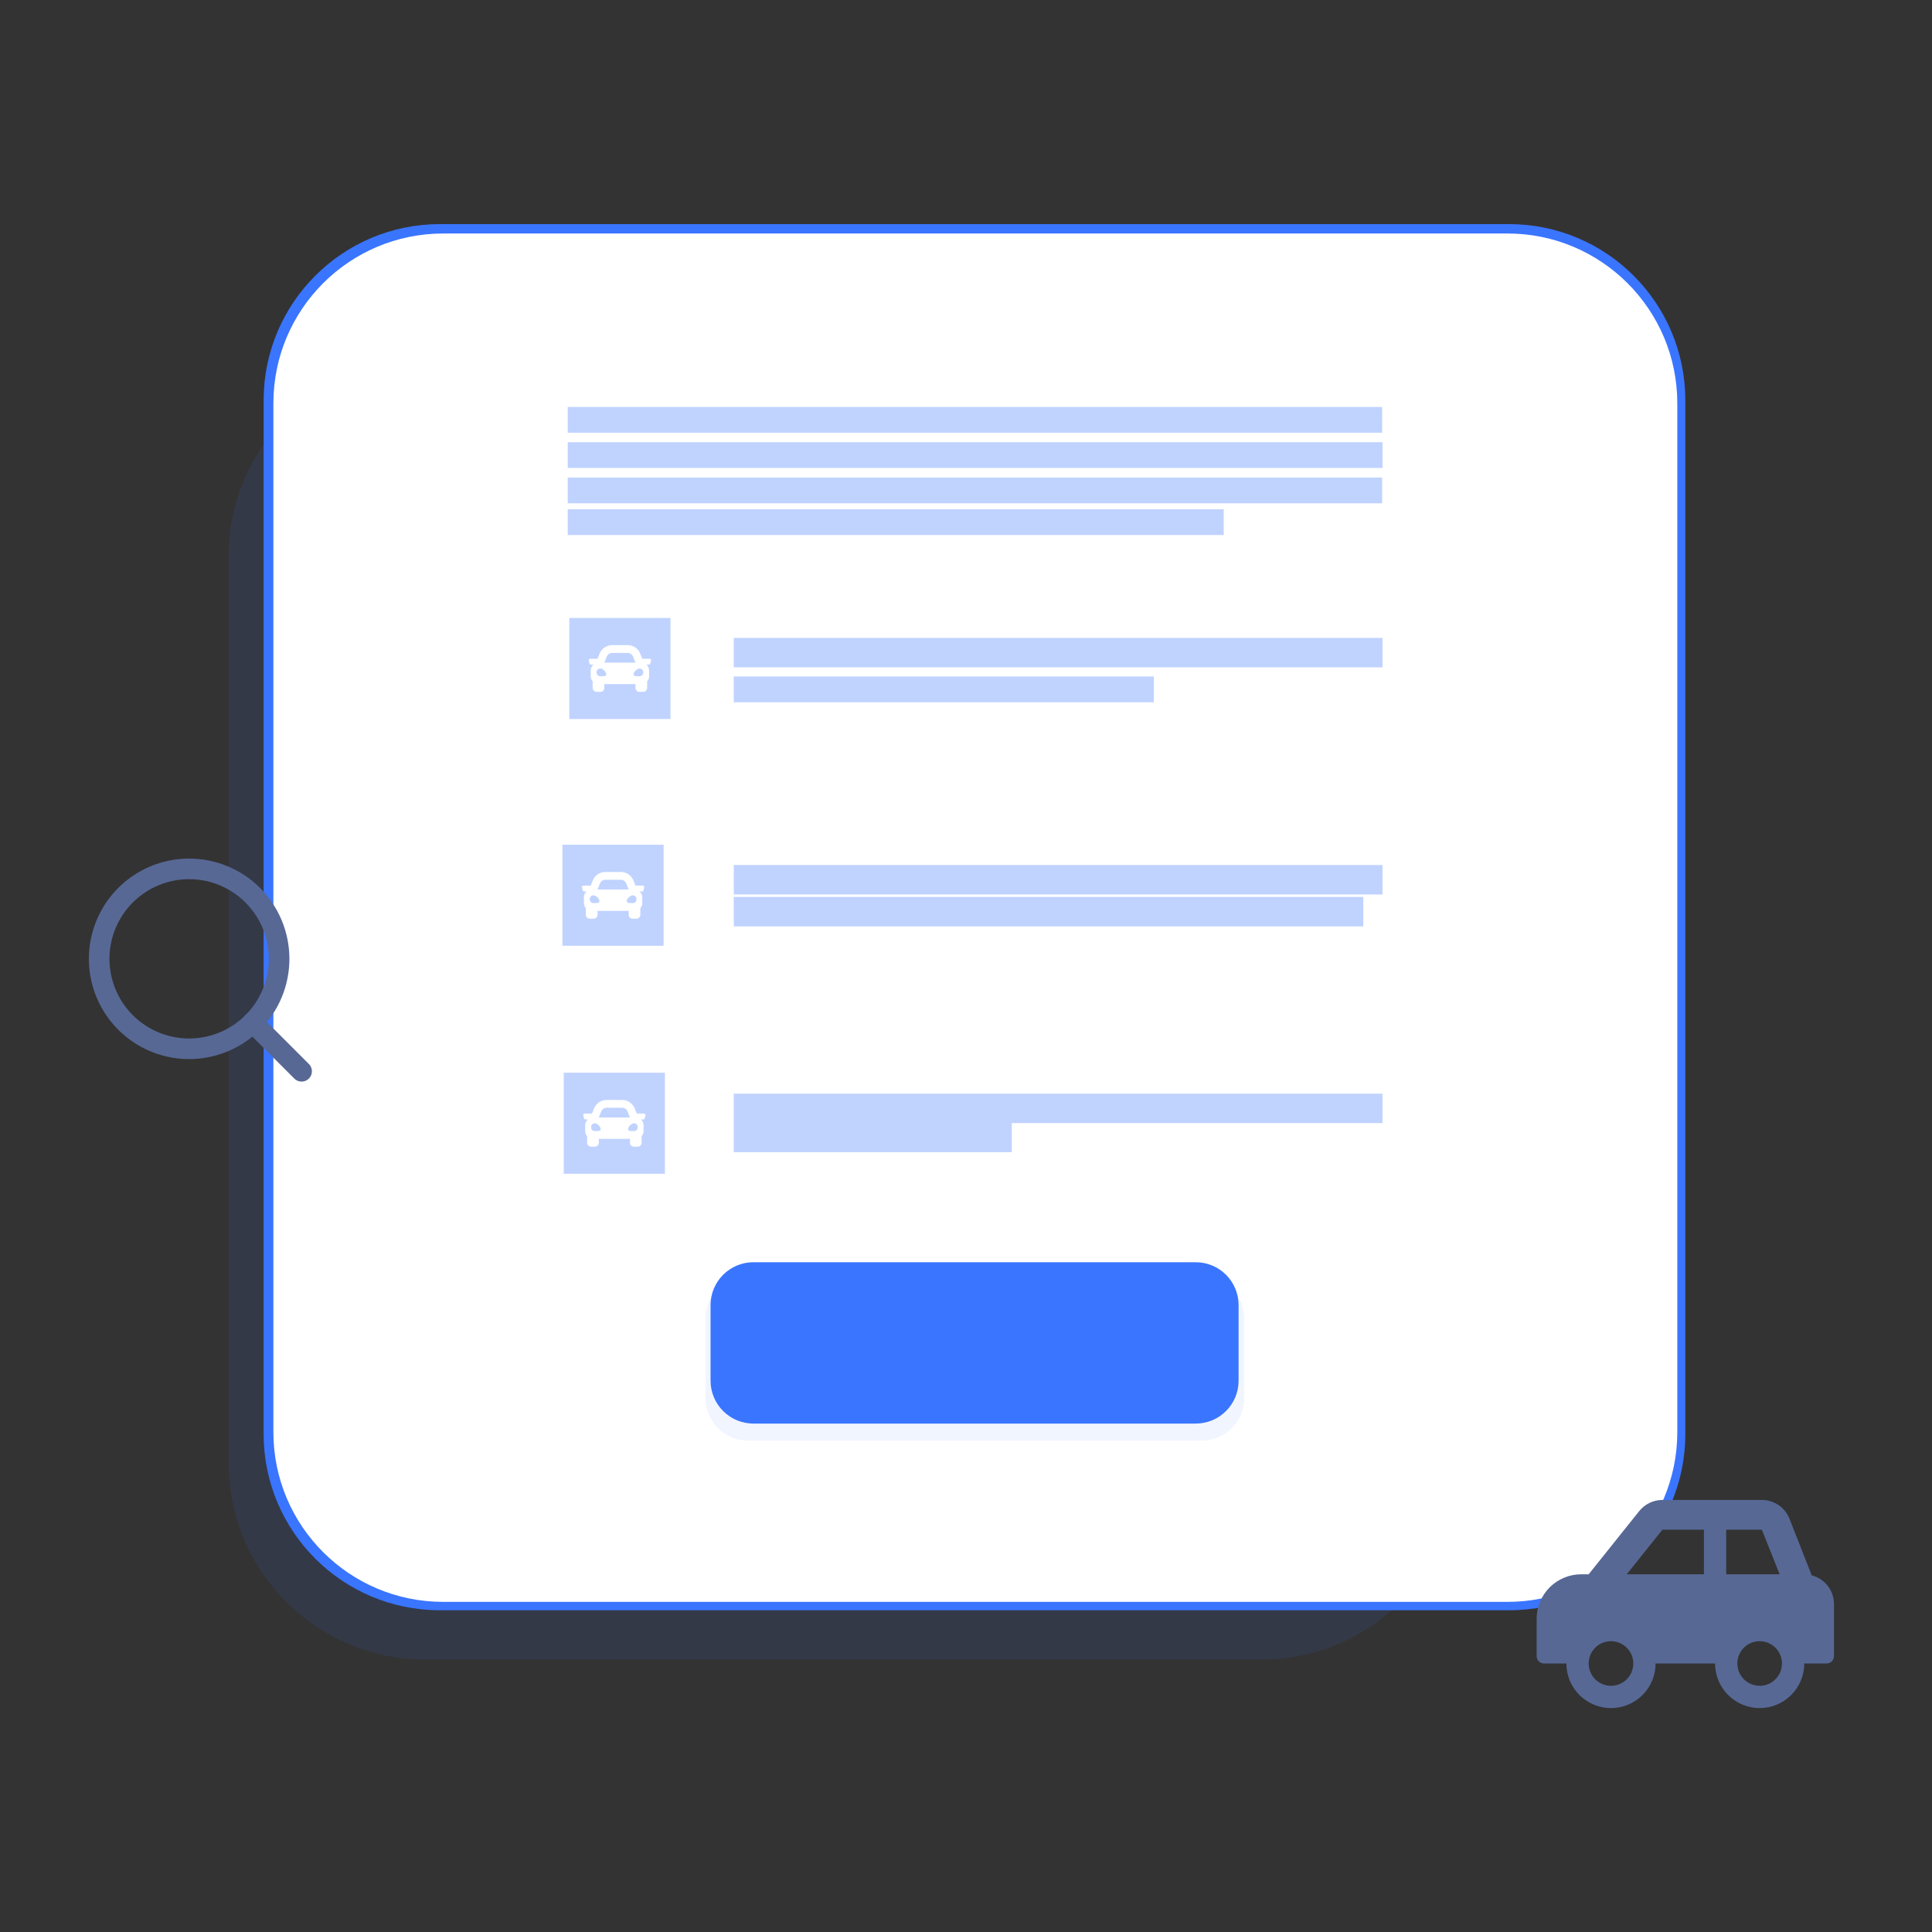 <svg xmlns="http://www.w3.org/2000/svg" width="1500" height="1500" viewBox="0 0 1500 1500" fill="none"><rect x="0" y="0" width="1500" height="1500" fill="#333333" stroke="none"/><g clip-path="url(#clip0_83_3767)"><mask id="mask0_83_3767" style="mask-type:luminance" maskUnits="userSpaceOnUse" x="0" y="0" width="1500" height="1500"><path d="M1500 0H0V1500H1500V0Z" fill="white"></path></mask><g mask="url(#mask0_83_3767)"><path opacity="0.1" d="M979.248 279.253H330.468C245.968 279.253 177.468 347.753 177.468 432.253V1135.53C177.468 1220.03 245.968 1288.53 330.468 1288.53H979.248C1063.75 1288.53 1132.25 1220.03 1132.25 1135.53V432.253C1132.25 347.753 1063.75 279.253 979.248 279.253Z" fill="#3A75FF"></path><path d="M1308.48 1113.36V310.833C1308.48 235.262 1247.21 174 1171.64 174L341.517 174C265.946 174 204.684 235.262 204.684 310.833V1113.36C204.684 1188.94 265.946 1250.2 341.517 1250.2H1171.64C1247.21 1250.2 1308.48 1188.94 1308.48 1113.36Z" fill="#3A75FF"></path><path d="M1170.42 181.291H344.09C271.28 181.291 212.257 240.315 212.257 313.124V1111.86C212.257 1184.67 271.28 1243.69 344.09 1243.69H1170.42C1243.23 1243.69 1302.25 1184.67 1302.25 1111.86V313.124C1302.25 240.315 1243.23 181.291 1170.42 181.291Z" fill="white"></path><mask id="mask1_83_3767" style="mask-type:luminance" maskUnits="userSpaceOnUse" x="222" y="191" width="1071" height="1043"><path d="M1160.42 191H354.091C281.281 191 222.258 250.024 222.258 322.833V1102.08C222.258 1174.89 281.281 1233.91 354.091 1233.91H1160.42C1233.23 1233.91 1292.26 1174.89 1292.26 1102.08V322.833C1292.26 250.024 1233.23 191 1160.42 191Z" fill="white"></path></mask><g mask="url(#mask1_83_3767)"><path d="M569.676 683.04H1073.4" stroke="#C0D3FF" stroke-width="22.863" stroke-miterlimit="10"></path><path d="M569.676 707.813H1058.5" stroke="#C0D3FF" stroke-width="22.863" stroke-miterlimit="10"></path><path d="M511.571 659.502H440.332V730.65H511.571V659.502Z" fill="#C0D3FF" stroke="#C0D3FF" stroke-width="7.328" stroke-miterlimit="10"></path><path d="M569.676 506.701H1073.4" stroke="#C0D3FF" stroke-width="22.863" stroke-miterlimit="10"></path><path d="M569.676 535.237H895.858" stroke="#C0D3FF" stroke-width="20" stroke-miterlimit="10"></path><path d="M569.676 860.541H1073.4" stroke="#C0D3FF" stroke-width="22.863" stroke-miterlimit="10"></path><path d="M569.676 883.128H785.547" stroke="#C0D3FF" stroke-width="22.863" stroke-miterlimit="10"></path><path d="M516.914 483.444H445.675V554.592H516.914V483.444Z" fill="#C0D3FF" stroke="#C0D3FF" stroke-width="7.328" stroke-miterlimit="10"></path><path d="M504.333 511.464H498.68L497.109 507.536C496.33 505.569 494.976 503.883 493.225 502.697C491.473 501.511 489.405 500.88 487.29 500.888H475.298C473.183 500.881 471.114 501.512 469.363 502.697C467.611 503.883 466.258 505.569 465.479 507.536L463.907 511.464H458.255C458.082 511.464 457.912 511.503 457.758 511.578C457.603 511.654 457.467 511.763 457.361 511.899C457.255 512.035 457.181 512.193 457.146 512.362C457.11 512.53 457.113 512.705 457.155 512.872L457.721 515.138C457.782 515.383 457.923 515.601 458.123 515.756C458.322 515.912 458.568 515.996 458.821 515.996H460.721C460.068 516.557 459.545 517.253 459.185 518.035C458.825 518.817 458.638 519.667 458.636 520.528V525.06C458.641 526.519 459.178 527.927 460.147 529.019V534.125C460.146 534.926 460.464 535.694 461.03 536.261C461.595 536.827 462.363 537.146 463.164 537.148H466.186C466.987 537.148 467.756 536.829 468.323 536.263C468.889 535.696 469.208 534.927 469.208 534.126V531.105H493.381V534.127C493.381 534.928 493.699 535.697 494.266 536.264C494.833 536.83 495.601 537.149 496.403 537.149H499.421C500.222 537.149 500.991 536.83 501.558 536.264C502.124 535.697 502.443 534.928 502.443 534.127V529.021C503.412 527.929 503.949 526.521 503.954 525.062V520.529C503.952 519.668 503.765 518.818 503.405 518.036C503.045 517.254 502.522 516.558 501.87 515.997H503.77C504.023 515.997 504.268 515.913 504.468 515.757C504.667 515.602 504.809 515.384 504.87 515.139L505.437 512.873C505.478 512.706 505.481 512.531 505.446 512.363C505.41 512.194 505.336 512.036 505.23 511.901C505.124 511.765 504.988 511.655 504.834 511.58C504.679 511.504 504.509 511.465 504.337 511.465L504.333 511.464ZM471.09 509.78C471.426 508.939 472.007 508.218 472.757 507.71C473.508 507.202 474.393 506.931 475.299 506.931H487.29C488.196 506.931 489.081 507.202 489.831 507.71C490.581 508.218 491.162 508.939 491.499 509.78L493.381 514.488H469.208L471.09 509.783V509.78ZM466.19 525.042C465.787 525.067 465.384 525.006 465.007 524.864C464.629 524.721 464.287 524.501 464.001 524.216C463.715 523.931 463.493 523.589 463.35 523.212C463.206 522.835 463.144 522.432 463.168 522.03C463.144 521.628 463.206 521.225 463.349 520.848C463.493 520.472 463.714 520.13 464 519.845C464.285 519.561 464.627 519.34 465.004 519.197C465.381 519.054 465.784 518.993 466.186 519.018C467.999 519.018 470.718 521.729 470.718 523.536C470.718 525.343 467.999 525.042 466.186 525.042H466.19ZM496.407 525.042C494.594 525.042 491.875 525.342 491.875 523.536C491.875 521.73 494.594 519.018 496.407 519.018C496.809 518.994 497.211 519.055 497.587 519.198C497.964 519.341 498.305 519.562 498.59 519.847C498.875 520.131 499.096 520.473 499.239 520.849C499.383 521.226 499.444 521.628 499.421 522.03C499.444 522.432 499.382 522.835 499.239 523.212C499.095 523.589 498.873 523.931 498.588 524.216C498.302 524.501 497.959 524.721 497.582 524.864C497.204 525.006 496.801 525.067 496.399 525.042H496.407Z" fill="white"></path><path d="M512.571 836.502H441.332V907.65H512.571V836.502Z" fill="#C0D3FF" stroke="#C0D3FF" stroke-width="7.328" stroke-miterlimit="10"></path><path d="M500.044 864.577H494.391L492.82 860.649C492.041 858.682 490.687 856.996 488.936 855.81C487.184 854.624 485.116 853.994 483.001 854.001H471.009C468.894 853.994 466.825 854.625 465.074 855.811C463.322 856.997 461.969 858.683 461.19 860.649L459.618 864.577H453.966C453.793 864.577 453.623 864.616 453.468 864.692C453.314 864.767 453.178 864.877 453.072 865.013C452.966 865.148 452.892 865.306 452.856 865.475C452.821 865.643 452.824 865.818 452.866 865.985L453.432 868.251C453.493 868.496 453.634 868.714 453.834 868.87C454.033 869.025 454.279 869.109 454.532 869.109H456.432C455.779 869.671 455.256 870.366 454.896 871.148C454.536 871.93 454.349 872.78 454.347 873.641V878.173C454.351 879.633 454.889 881.04 455.858 882.132V887.238C455.857 888.039 456.175 888.807 456.741 889.374C457.306 889.941 458.074 890.26 458.875 890.261H461.897C462.698 890.261 463.467 889.943 464.034 889.376C464.6 888.809 464.919 888.041 464.919 887.239V884.218H489.092V887.24C489.092 888.042 489.41 888.81 489.977 889.377C490.544 889.944 491.312 890.262 492.114 890.262H495.132C495.933 890.262 496.702 889.944 497.269 889.377C497.835 888.81 498.154 888.042 498.154 887.24V882.134C499.123 881.043 499.66 879.635 499.665 878.175V873.642C499.663 872.781 499.476 871.931 499.116 871.149C498.756 870.367 498.233 869.672 497.581 869.11H499.481C499.734 869.11 499.979 869.026 500.179 868.871C500.378 868.715 500.519 868.497 500.581 868.252L501.148 865.986C501.189 865.819 501.192 865.645 501.156 865.476C501.121 865.308 501.047 865.15 500.941 865.014C500.835 864.878 500.699 864.768 500.545 864.693C500.39 864.617 500.22 864.578 500.048 864.578L500.044 864.577ZM466.801 862.893C467.137 862.052 467.718 861.331 468.468 860.823C469.219 860.315 470.104 860.044 471.01 860.044H483.001C483.907 860.044 484.792 860.315 485.542 860.823C486.292 861.331 486.873 862.052 487.21 862.893L489.092 867.601H464.919L466.801 862.896V862.893ZM461.901 878.155C461.498 878.18 461.095 878.119 460.718 877.977C460.34 877.835 459.997 877.614 459.712 877.329C459.426 877.044 459.204 876.702 459.061 876.326C458.917 875.949 458.855 875.546 458.879 875.143C458.855 874.741 458.917 874.338 459.06 873.962C459.204 873.585 459.425 873.243 459.711 872.959C459.996 872.674 460.338 872.453 460.715 872.31C461.092 872.168 461.494 872.107 461.897 872.131C463.71 872.131 466.429 874.842 466.429 876.649C466.429 878.456 463.71 878.155 461.897 878.155H461.901ZM492.118 878.155C490.305 878.155 487.586 878.455 487.586 876.649C487.586 874.843 490.305 872.131 492.118 872.131C492.52 872.107 492.922 872.169 493.298 872.312C493.675 872.455 494.016 872.676 494.301 872.96C494.586 873.245 494.807 873.586 494.95 873.963C495.093 874.339 495.155 874.741 495.132 875.143C495.155 875.546 495.093 875.949 494.95 876.326C494.806 876.702 494.584 877.044 494.299 877.329C494.013 877.614 493.67 877.835 493.293 877.977C492.915 878.119 492.512 878.18 492.11 878.155H492.118Z" fill="white"></path><path d="M440.79 325.965H1073.09" stroke="#C0D3FF" stroke-width="20" stroke-miterlimit="10"></path><path d="M440.79 353.324H1073.4" stroke="#C0D3FF" stroke-width="20" stroke-miterlimit="10"></path><path d="M440.79 380.758H1073.09" stroke="#C0D3FF" stroke-width="20" stroke-miterlimit="10"></path><path d="M440.79 405.394H950.087" stroke="#C0D3FF" stroke-width="20" stroke-miterlimit="10"></path><path d="M499.044 687.578H493.391L491.82 683.65C491.041 681.683 489.687 679.997 487.936 678.811C486.184 677.625 484.116 676.995 482.001 677.002H470.009C467.894 676.995 465.825 677.626 464.074 678.812C462.322 679.997 460.969 681.684 460.19 683.65L458.618 687.578H452.966C452.793 687.578 452.623 687.617 452.468 687.692C452.314 687.768 452.178 687.878 452.072 688.013C451.966 688.149 451.892 688.307 451.856 688.476C451.821 688.644 451.824 688.819 451.866 688.986L452.432 691.252C452.493 691.497 452.634 691.715 452.834 691.871C453.033 692.026 453.279 692.11 453.532 692.11H455.432C454.779 692.672 454.256 693.367 453.896 694.149C453.536 694.931 453.349 695.781 453.347 696.642V701.174C453.351 702.634 453.889 704.041 454.858 705.133V710.239C454.857 711.04 455.175 711.808 455.741 712.375C456.306 712.942 457.074 713.261 457.875 713.262H460.897C461.698 713.262 462.467 712.944 463.034 712.377C463.6 711.81 463.919 711.041 463.919 710.24V707.219H488.092V710.241C488.092 711.042 488.41 711.811 488.977 712.378C489.544 712.945 490.312 713.263 491.114 713.263H494.132C494.933 713.263 495.702 712.945 496.269 712.378C496.835 711.811 497.154 711.042 497.154 710.241V705.135C498.123 704.044 498.66 702.636 498.665 701.176V696.643C498.663 695.782 498.476 694.932 498.116 694.15C497.756 693.368 497.233 692.673 496.581 692.111H498.481C498.734 692.111 498.979 692.027 499.179 691.872C499.378 691.716 499.519 691.498 499.581 691.253L500.148 688.987C500.189 688.82 500.192 688.646 500.156 688.477C500.121 688.309 500.047 688.151 499.941 688.015C499.835 687.879 499.699 687.769 499.545 687.694C499.39 687.618 499.22 687.579 499.048 687.579L499.044 687.578ZM465.801 685.894C466.137 685.053 466.718 684.332 467.468 683.824C468.219 683.316 469.104 683.045 470.01 683.045H482.001C482.907 683.045 483.792 683.316 484.542 683.824C485.292 684.332 485.873 685.053 486.21 685.894L488.092 690.602H463.919L465.801 685.897V685.894ZM460.901 701.156C460.498 701.181 460.095 701.12 459.718 700.978C459.34 700.836 458.997 700.615 458.712 700.33C458.426 700.045 458.204 699.703 458.061 699.326C457.917 698.95 457.855 698.547 457.879 698.144C457.855 697.742 457.917 697.339 458.06 696.963C458.204 696.586 458.425 696.244 458.711 695.96C458.996 695.675 459.338 695.454 459.715 695.311C460.092 695.169 460.494 695.108 460.897 695.132C462.71 695.132 465.429 697.843 465.429 699.65C465.429 701.457 462.71 701.156 460.897 701.156H460.901ZM491.118 701.156C489.305 701.156 486.586 701.456 486.586 699.65C486.586 697.844 489.305 695.132 491.118 695.132C491.52 695.108 491.922 695.17 492.298 695.313C492.675 695.456 493.016 695.677 493.301 695.961C493.586 696.246 493.807 696.587 493.95 696.964C494.093 697.34 494.155 697.742 494.132 698.144C494.155 698.547 494.093 698.95 493.95 699.326C493.806 699.703 493.584 700.045 493.299 700.33C493.013 700.615 492.67 700.836 492.293 700.978C491.915 701.12 491.512 701.181 491.11 701.156H491.118Z" fill="white"></path></g><path opacity="0.067" d="M932.803 990.694H580.95C562.581 990.694 547.69 1005.58 547.69 1023.95V1085.26C547.69 1103.63 562.581 1118.52 580.95 1118.52H932.803C951.172 1118.52 966.063 1103.63 966.063 1085.26V1023.95C966.063 1005.58 951.172 990.694 932.803 990.694Z" fill="#3A75FF"></path><path d="M928.373 980H584.943C566.574 980 551.683 994.891 551.683 1013.26V1072C551.683 1090.36 566.574 1105.26 584.943 1105.26H928.373C946.742 1105.26 961.633 1090.36 961.633 1072V1013.26C961.633 994.891 946.742 980 928.373 980Z" fill="#3A75FF"></path><path d="M216.689 744.431C216.689 758.245 212.593 771.748 204.918 783.234C197.244 794.72 186.336 803.672 173.573 808.958C160.811 814.245 146.768 815.628 133.219 812.933C119.671 810.238 107.226 803.586 97.458 793.818C87.69 784.051 81.038 771.606 78.343 758.057C75.648 744.509 77.031 730.466 82.317 717.703C87.603 704.941 96.555 694.033 108.041 686.358C119.527 678.684 133.03 674.587 146.844 674.587C156.016 674.587 165.098 676.393 173.572 679.903C182.046 683.413 189.746 688.558 196.231 695.044C202.717 701.529 207.861 709.229 211.371 717.703C214.881 726.177 216.689 735.259 216.689 744.431Z" stroke="#576895" stroke-width="16" stroke-linecap="round" stroke-linejoin="round"></path><path d="M234.15 831.737L196.172 793.759" stroke="#576895" stroke-width="16" stroke-linecap="round" stroke-linejoin="round"></path><path d="M1227.67 1222.27H1233.44L1272.68 1173.21C1274.85 1170.51 1277.59 1168.33 1280.71 1166.83C1283.83 1165.33 1287.25 1164.55 1290.71 1164.55H1367.88C1372.49 1164.55 1377 1165.93 1380.82 1168.52C1384.64 1171.1 1387.6 1174.78 1389.32 1179.06L1406.6 1223.08C1411.54 1224.35 1415.93 1227.23 1419.06 1231.26C1422.2 1235.29 1423.9 1240.25 1423.91 1245.35V1285.75C1423.91 1286.51 1423.76 1287.26 1423.47 1287.96C1423.18 1288.66 1422.76 1289.3 1422.22 1289.84C1421.69 1290.37 1421.05 1290.8 1420.35 1291.09C1419.65 1291.38 1418.9 1291.53 1418.14 1291.53H1400.83C1400.83 1300.71 1397.18 1309.52 1390.68 1316.01C1384.19 1322.51 1375.38 1326.16 1366.2 1326.16C1357.01 1326.16 1348.2 1322.51 1341.71 1316.01C1335.21 1309.52 1331.56 1300.71 1331.56 1291.53H1285.39C1285.39 1300.71 1281.74 1309.52 1275.25 1316.01C1268.75 1322.51 1259.94 1326.16 1250.76 1326.16C1241.57 1326.16 1232.76 1322.51 1226.27 1316.01C1219.78 1309.52 1216.13 1300.71 1216.13 1291.53H1198.81C1197.28 1291.53 1195.81 1290.92 1194.73 1289.84C1193.65 1288.76 1193.04 1287.29 1193.04 1285.76V1256.9C1193.04 1247.71 1196.69 1238.91 1203.18 1232.41C1209.68 1225.92 1218.49 1222.27 1227.67 1222.27ZM1366.19 1308.85C1369.62 1308.85 1372.97 1307.83 1375.81 1305.93C1378.66 1304.03 1380.88 1301.32 1382.19 1298.16C1383.5 1295 1383.85 1291.51 1383.18 1288.15C1382.51 1284.8 1380.86 1281.71 1378.44 1279.29C1376.02 1276.87 1372.93 1275.22 1369.57 1274.55C1366.21 1273.88 1362.73 1274.22 1359.57 1275.53C1356.4 1276.84 1353.7 1279.06 1351.8 1281.91C1349.89 1284.76 1348.88 1288.11 1348.88 1291.53C1348.88 1296.12 1350.71 1300.52 1353.96 1303.77C1357.2 1307.02 1361.6 1308.84 1366.19 1308.85ZM1340.22 1222.27H1381.73L1367.88 1187.64H1340.22V1222.27ZM1322.91 1222.27V1187.64H1290.71L1263.01 1222.27H1322.91ZM1250.76 1308.85C1254.18 1308.85 1257.53 1307.83 1260.38 1305.93C1263.22 1304.03 1265.44 1301.32 1266.75 1298.16C1268.06 1294.99 1268.41 1291.51 1267.74 1288.15C1267.07 1284.79 1265.42 1281.71 1263 1279.29C1260.58 1276.87 1257.49 1275.22 1254.13 1274.55C1250.77 1273.88 1247.29 1274.22 1244.13 1275.53C1240.96 1276.84 1238.26 1279.06 1236.36 1281.91C1234.45 1284.76 1233.44 1288.11 1233.44 1291.53C1233.44 1296.12 1235.27 1300.53 1238.52 1303.77C1241.76 1307.02 1246.17 1308.84 1250.76 1308.85Z" fill="#576895"></path></g></g><defs><clipPath id="clip0_83_3767"><rect width="1500" height="1500" fill="white"></rect></clipPath></defs></svg>